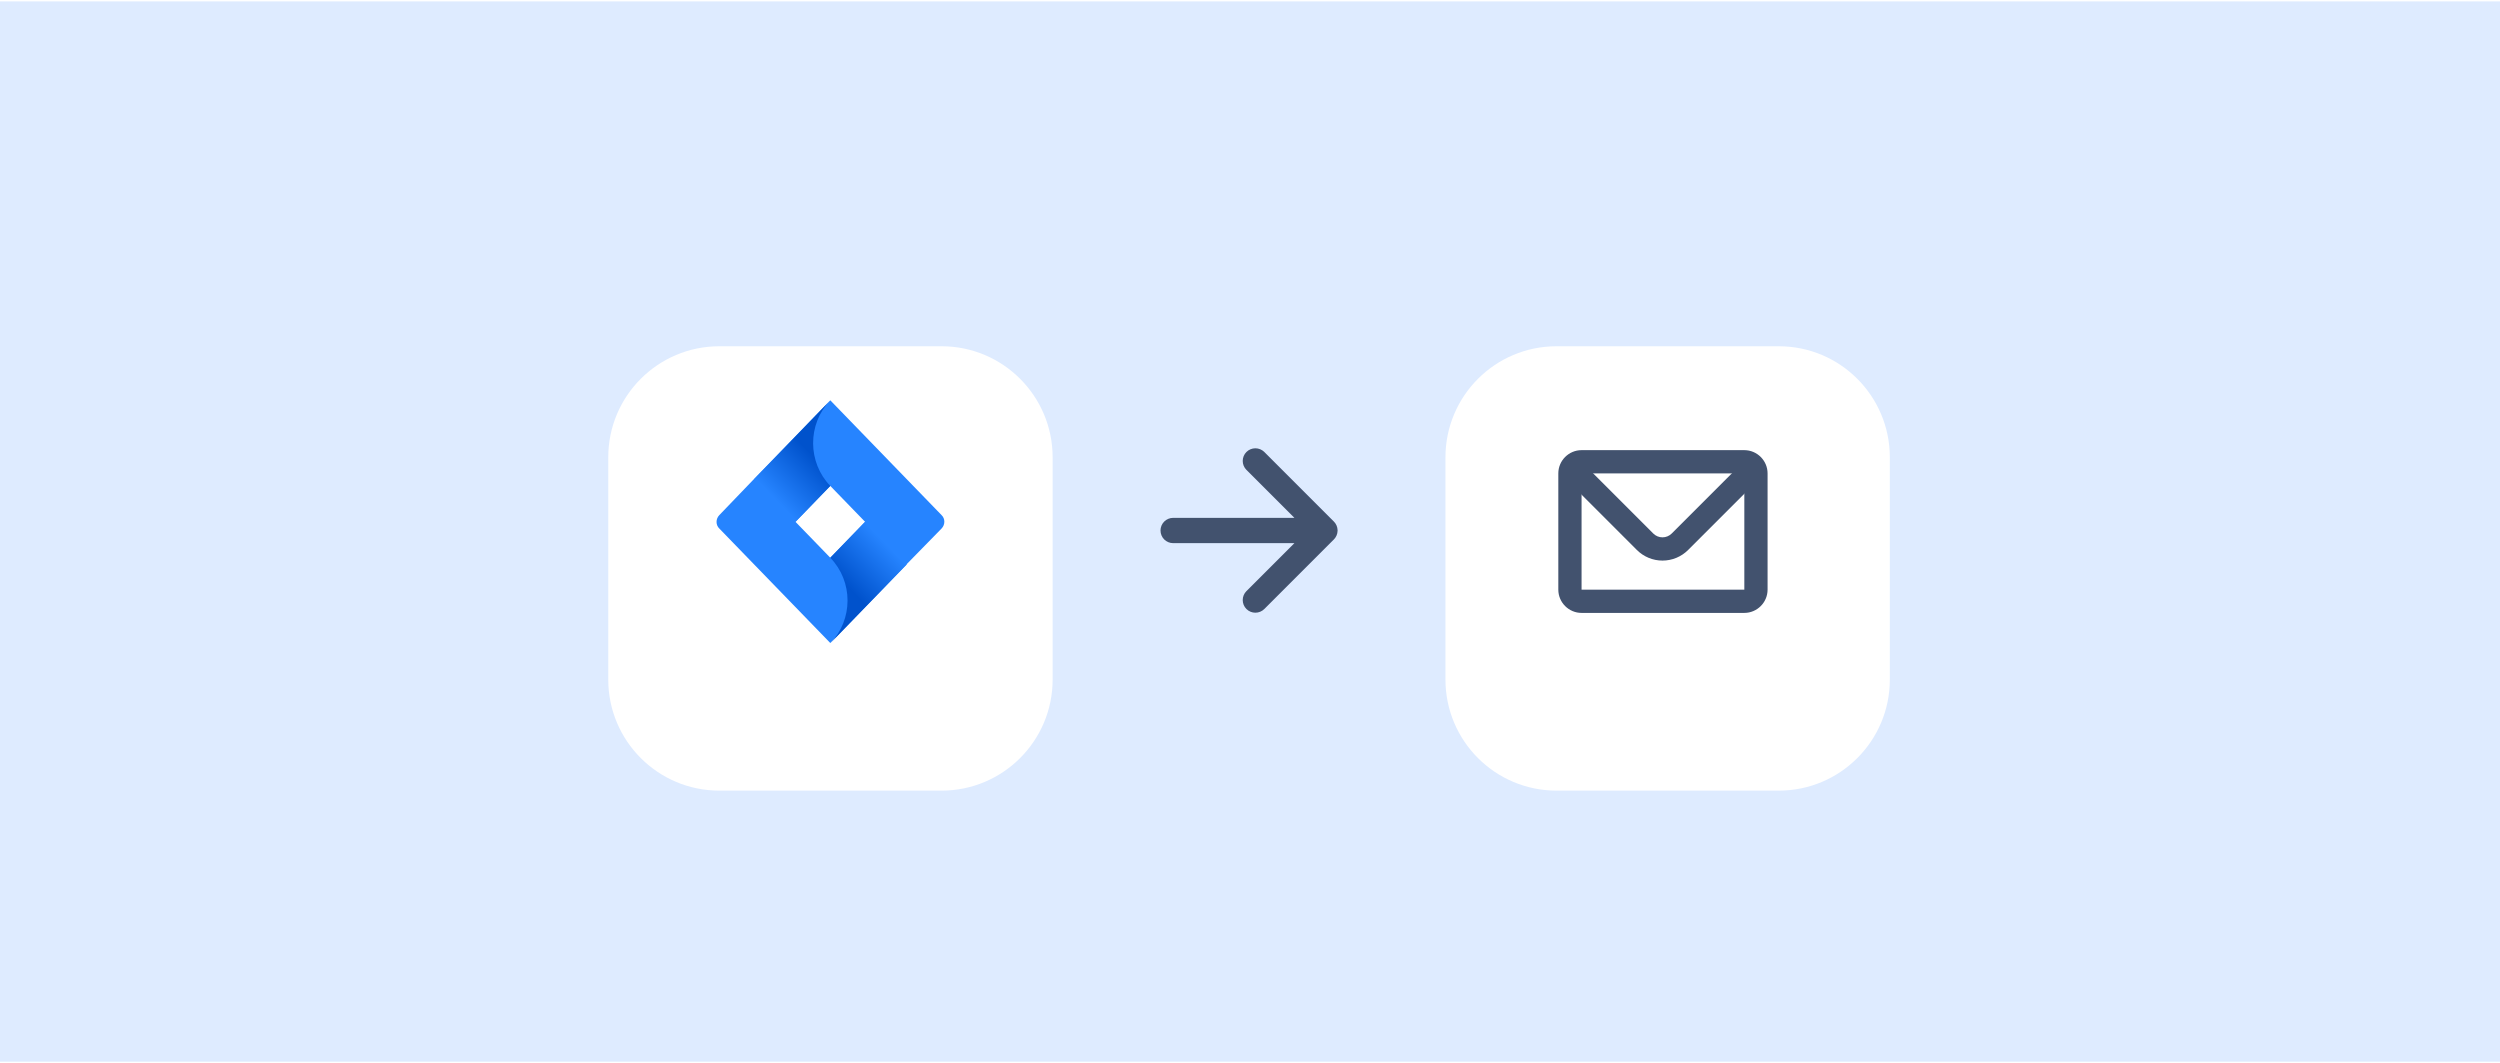 <svg width="896" height="381" viewBox="0 0 896 381" fill="none" xmlns="http://www.w3.org/2000/svg">
<rect y="0.5" width="896" height="380" fill="#DEEBFF"/>
<g filter="url(#filter0_dd_1_101)">
<path d="M218 150.316C218 128.326 235.826 110.5 257.816 110.5H337.447C359.437 110.5 377.263 128.326 377.263 150.316V229.947C377.263 251.937 359.437 269.763 337.447 269.763H257.816C235.826 269.763 218 251.937 218 229.947V150.316Z" fill="white"/>
</g>
<rect width="99.54" height="99.54" transform="translate(247.862 140.362)" fill="white" fill-opacity="0.01"/>
<path d="M337.449 184.608L301.14 147.149L297.576 143.472L270.288 171.624L257.814 184.608C256.477 185.987 256.477 188.17 257.814 189.434L282.762 215.172L297.576 230.455L324.864 202.303L325.309 201.844L337.449 189.434C338.786 188.055 338.786 185.872 337.449 184.608ZM297.576 199.89L285.101 187.021L297.576 174.152L310.05 187.021L297.576 199.89Z" fill="#2684FF"/>
<path d="M297.576 174.152C289.445 165.764 289.334 152.09 297.464 143.587L270.288 171.739L285.101 187.021L297.576 174.152Z" fill="url(#paint0_linear_1_101)"/>
<path d="M310.162 186.906L297.576 199.89C305.818 208.393 305.818 222.067 297.576 230.569L324.975 202.303L310.162 186.906Z" fill="url(#paint1_linear_1_101)"/>
<rect width="108.789" height="108.789" transform="translate(393.263 135.737)" fill="white" fill-opacity="0.01"/>
<path fill-rule="evenodd" clip-rule="evenodd" d="M446.719 161.996C446.298 162.417 445.964 162.916 445.736 163.466C445.508 164.016 445.39 164.605 445.39 165.201C445.39 165.796 445.508 166.385 445.736 166.935C445.964 167.485 446.298 167.985 446.719 168.405L463.913 185.599H420.46C419.258 185.599 418.105 186.076 417.255 186.926C416.405 187.776 415.928 188.929 415.928 190.131C415.928 191.334 416.405 192.487 417.255 193.337C418.105 194.187 419.258 194.664 420.46 194.664H463.913L446.719 211.858C446.298 212.278 445.964 212.778 445.736 213.328C445.508 213.878 445.39 214.467 445.39 215.062C445.39 215.658 445.508 216.247 445.736 216.797C445.964 217.347 446.298 217.846 446.719 218.267C448.487 220.035 451.361 220.035 453.133 218.267L478.06 193.336C478.881 192.518 479.356 191.417 479.388 190.258V190C479.355 188.843 478.88 187.743 478.06 186.927L453.133 161.996C452.712 161.574 452.212 161.24 451.662 161.012C451.112 160.784 450.522 160.667 449.926 160.667C449.331 160.667 448.741 160.784 448.191 161.012C447.64 161.24 447.14 161.574 446.719 161.996V161.996Z" fill="#42526E"/>
<g filter="url(#filter1_dd_1_101)">
<path d="M518.052 150.316C518.052 128.326 535.878 110.5 557.868 110.5H637.499C659.489 110.5 677.315 128.326 677.315 150.316V229.947C677.315 251.937 659.489 269.763 637.499 269.763H557.868C535.878 269.763 518.052 251.937 518.052 229.947V150.316Z" fill="white"/>
</g>
<rect width="100" height="100" transform="translate(546 140.5)" fill="white" fill-opacity="0.01"/>
<path d="M566.833 169.667V211.333H625.167V169.667H566.833ZM625.167 161.333C629.75 161.333 633.5 165.083 633.5 169.667V211.333C633.5 215.917 629.75 219.667 625.167 219.667H566.833C562.25 219.667 558.5 215.917 558.5 211.333V169.667C558.5 165.083 562.25 161.333 566.833 161.333H625.167Z" fill="#42526E"/>
<path fill-rule="evenodd" clip-rule="evenodd" d="M568.908 167.583H559.017C559.637 169.417 560.679 171.142 562.142 172.604L586.65 197.108C587.856 198.316 589.288 199.273 590.865 199.927C592.441 200.58 594.131 200.916 595.837 200.916C597.544 200.916 599.234 200.58 600.81 199.927C602.387 199.273 603.819 198.316 605.025 197.108L629.533 172.604C630.992 171.142 632.033 169.417 632.654 167.583H622.767L599.133 191.217C598.7 191.65 598.186 191.994 597.62 192.228C597.054 192.463 596.448 192.583 595.835 192.583C595.223 192.583 594.616 192.463 594.05 192.228C593.484 191.994 592.97 191.65 592.537 191.217L568.908 167.583Z" fill="#42526E"/>
<defs>
<filter id="filter0_dd_1_101" x="195.336" y="101.434" width="204.592" height="204.592" filterUnits="userSpaceOnUse" color-interpolation-filters="sRGB">
<feFlood flood-opacity="0" result="BackgroundImageFix"/>
<feColorMatrix in="SourceAlpha" type="matrix" values="0 0 0 0 0 0 0 0 0 0 0 0 0 0 0 0 0 0 127 0" result="hardAlpha"/>
<feOffset/>
<feGaussianBlur stdDeviation="2.266"/>
<feColorMatrix type="matrix" values="0 0 0 0 0.035 0 0 0 0 0.118 0 0 0 0 0.259 0 0 0 0.31 0"/>
<feBlend mode="normal" in2="BackgroundImageFix" result="effect1_dropShadow_1_101"/>
<feColorMatrix in="SourceAlpha" type="matrix" values="0 0 0 0 0 0 0 0 0 0 0 0 0 0 0 0 0 0 127 0" result="hardAlpha"/>
<feOffset dy="13.599"/>
<feGaussianBlur stdDeviation="11.332"/>
<feColorMatrix type="matrix" values="0 0 0 0 0.035 0 0 0 0 0.118 0 0 0 0 0.259 0 0 0 0.2 0"/>
<feBlend mode="normal" in2="effect1_dropShadow_1_101" result="effect2_dropShadow_1_101"/>
<feBlend mode="normal" in="SourceGraphic" in2="effect2_dropShadow_1_101" result="shape"/>
</filter>
<filter id="filter1_dd_1_101" x="495.388" y="101.434" width="204.592" height="204.592" filterUnits="userSpaceOnUse" color-interpolation-filters="sRGB">
<feFlood flood-opacity="0" result="BackgroundImageFix"/>
<feColorMatrix in="SourceAlpha" type="matrix" values="0 0 0 0 0 0 0 0 0 0 0 0 0 0 0 0 0 0 127 0" result="hardAlpha"/>
<feOffset/>
<feGaussianBlur stdDeviation="2.266"/>
<feColorMatrix type="matrix" values="0 0 0 0 0.035 0 0 0 0 0.118 0 0 0 0 0.259 0 0 0 0.31 0"/>
<feBlend mode="normal" in2="BackgroundImageFix" result="effect1_dropShadow_1_101"/>
<feColorMatrix in="SourceAlpha" type="matrix" values="0 0 0 0 0 0 0 0 0 0 0 0 0 0 0 0 0 0 127 0" result="hardAlpha"/>
<feOffset dy="13.599"/>
<feGaussianBlur stdDeviation="11.332"/>
<feColorMatrix type="matrix" values="0 0 0 0 0.035 0 0 0 0 0.118 0 0 0 0 0.259 0 0 0 0.2 0"/>
<feBlend mode="normal" in2="effect1_dropShadow_1_101" result="effect2_dropShadow_1_101"/>
<feBlend mode="normal" in="SourceGraphic" in2="effect2_dropShadow_1_101" result="shape"/>
</filter>
<linearGradient id="paint0_linear_1_101" x1="295.392" y1="161.104" x2="277.427" y2="178.518" gradientUnits="userSpaceOnUse">
<stop offset="0.176" stop-color="#0052CC"/>
<stop offset="1" stop-color="#2684FF"/>
</linearGradient>
<linearGradient id="paint1_linear_1_101" x1="300.003" y1="212.736" x2="317.932" y2="195.357" gradientUnits="userSpaceOnUse">
<stop offset="0.176" stop-color="#0052CC"/>
<stop offset="1" stop-color="#2684FF"/>
</linearGradient>
</defs>
</svg>

